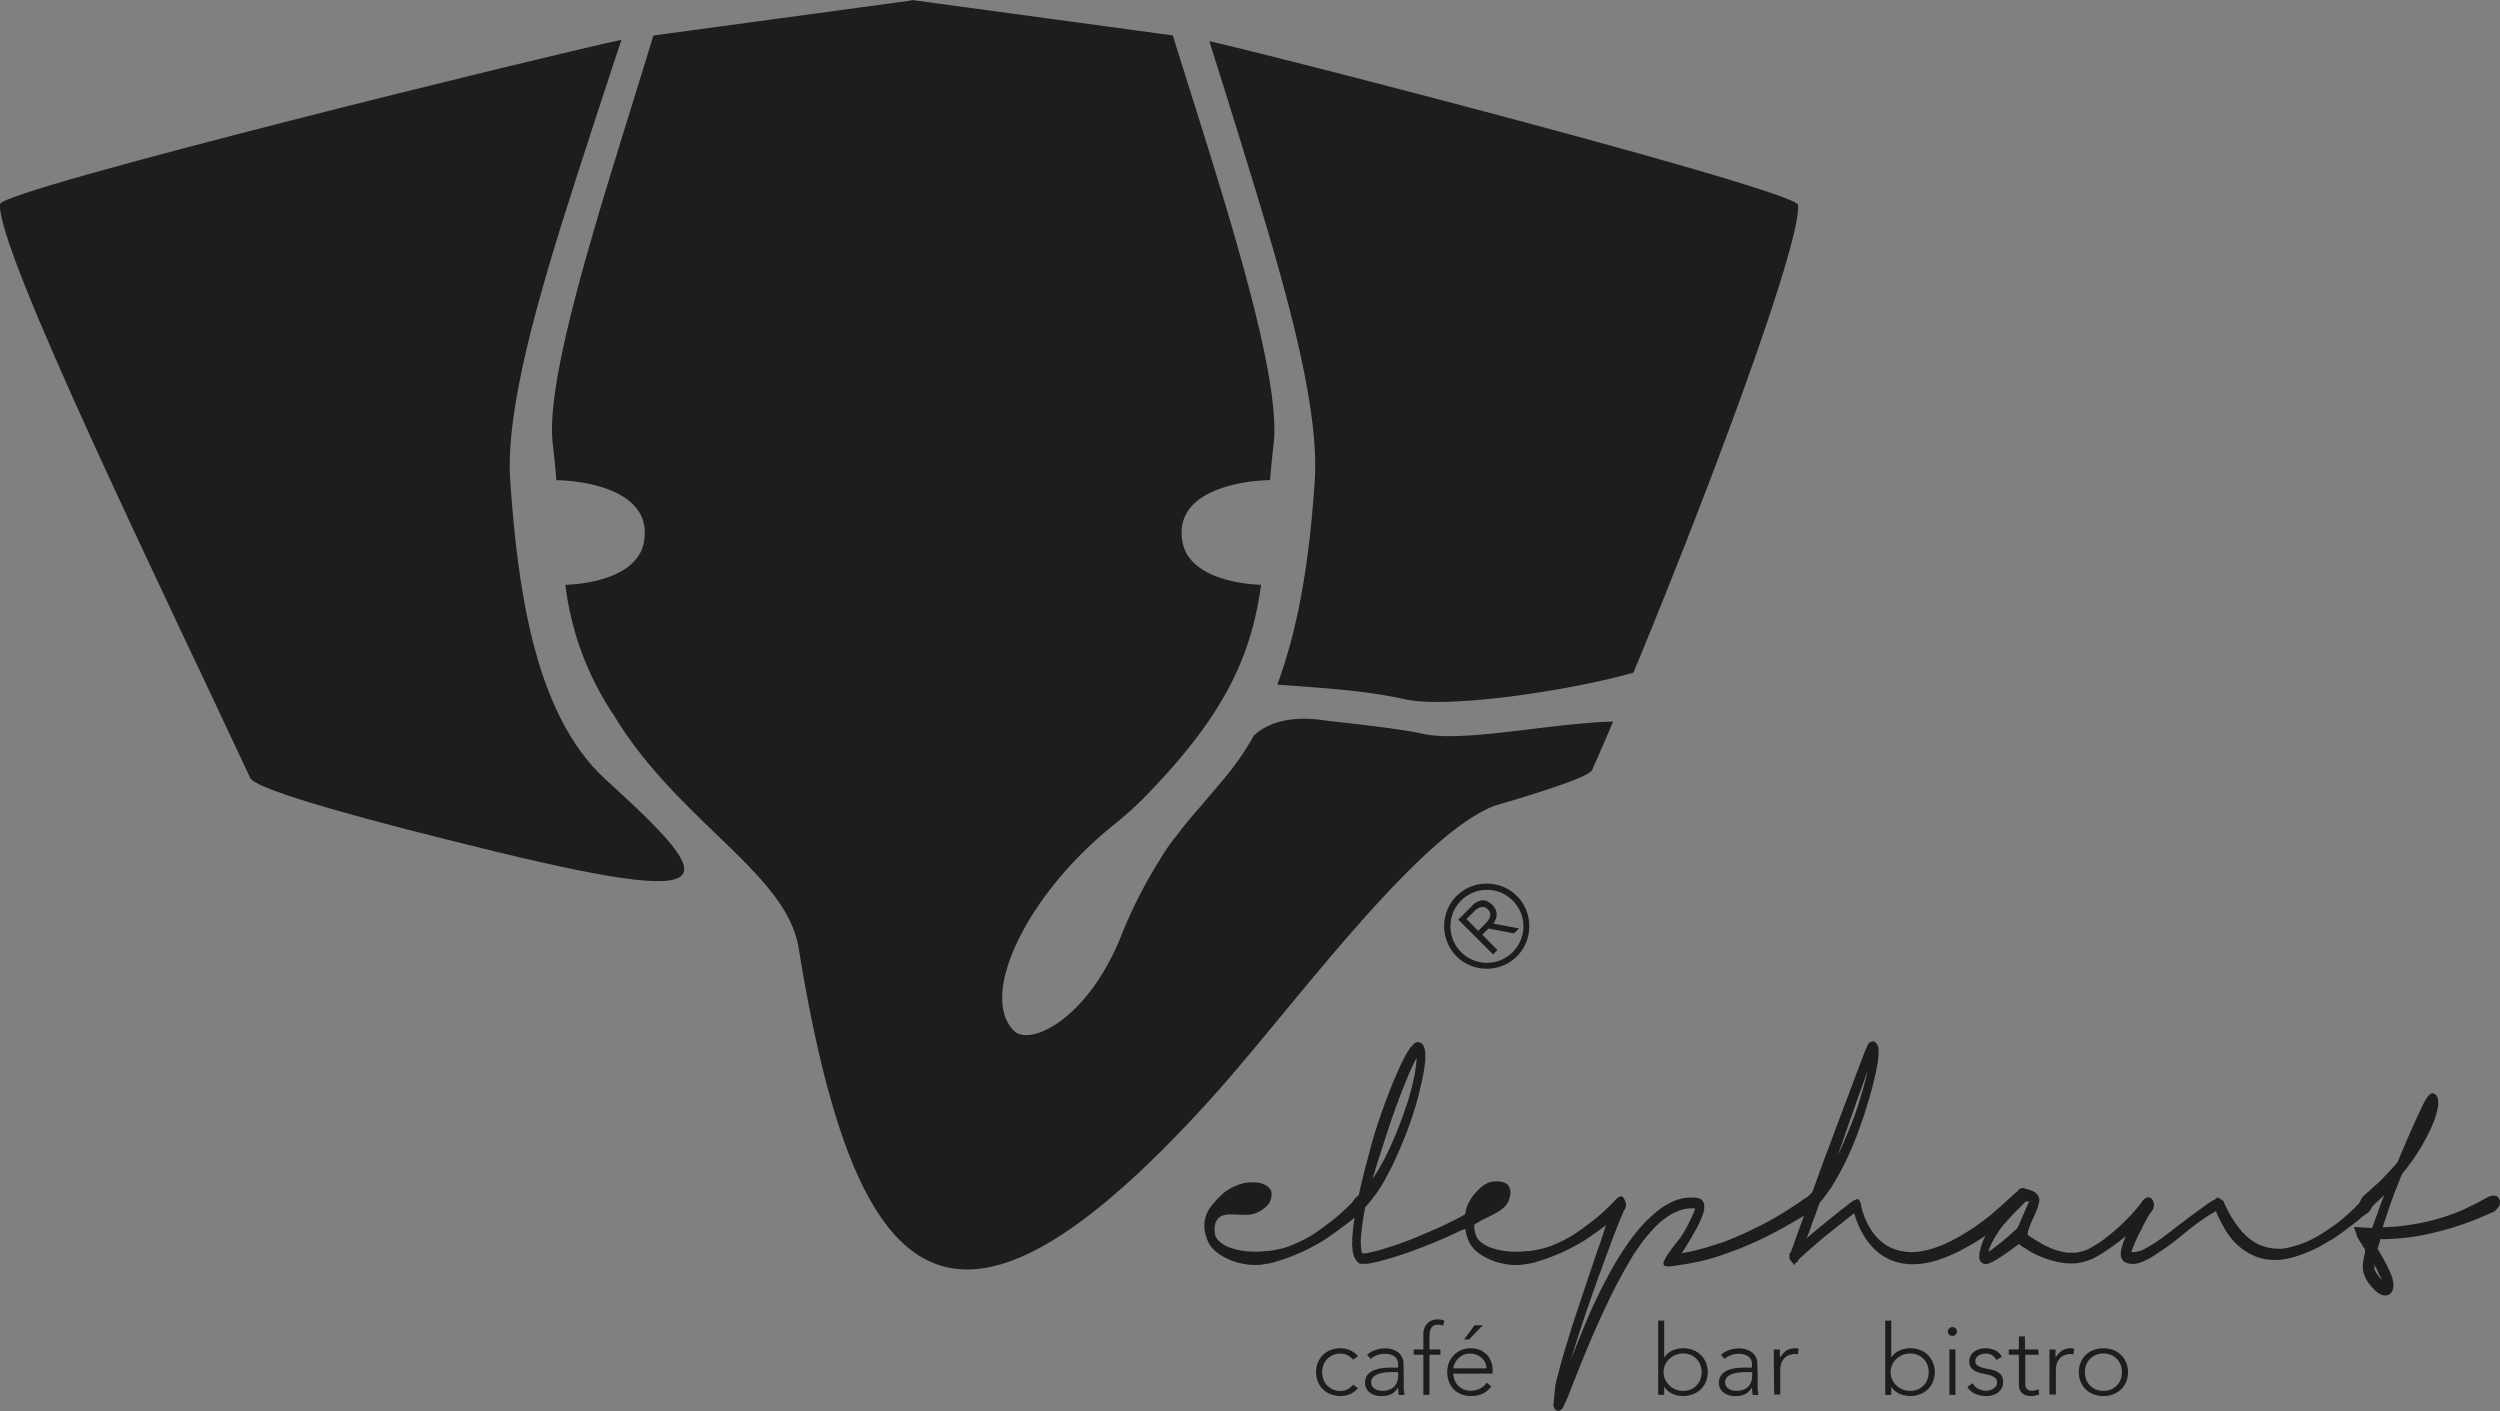 <svg xmlns="http://www.w3.org/2000/svg" viewBox="0 0 610.53 344.59"><rect x="0" y="0" width="610.53" height="344.59" fill="#808080" stroke="none"/><defs><style>.cls-1{fill:#1d1d1b;}.cls-2{fill:#fff;}</style></defs><g id="Ebene_2" data-name="Ebene 2"><g id="Ebene_1-2" data-name="Ebene 1"><path class="cls-1" d="M147.82,190.28c-17.88-16.32-21.47-48.8-23.2-72.53-1.27-17.47,6.52-44.53,16.1-74.26,7.1-22,11.05-33.77,11.05-33.77C136.5,12.87.32,46.26,0,49.85-.92,61,40.73,146.26,61.12,190c1.13,2.44,20.5,8.15,47.87,15C179.57,222.82,177,216.86,147.82,190.28Z"/><path class="cls-1" d="M321.06,117.73c-1.07,15.53-3.19,33.48-9.13,49.46a5.73,5.73,0,0,0,.61.06c15.82,1.09,22.2,1.72,30.76,3.56,10.61,2.27,40.46-2.19,55.6-6.55,18.63-44.87,41-104.9,40.2-114.2-.28-3.57-129.3-36.84-143.77-40,0,0,3.74,11.69,10.47,33.65C314.88,73.36,322.27,100.32,321.06,117.73Z"/><path class="cls-1" d="M303.5,289a11.1,11.1,0,0,1,4-.15c1.07.2,2.8,1,3,2.37a4,4,0,0,1-1.06,3.23,7.64,7.64,0,0,1-3.56,2.05c-1.7.48-5.21-.21-6.94.24a2.9,2.9,0,0,0-2.17,2.16,6.79,6.79,0,0,0,0,2.78,4,4,0,0,0,1.24,1.69,7.92,7.92,0,0,0,1,.69,8,8,0,0,0,1.11.53,17.11,17.11,0,0,0,5.85,1.06,15.49,15.49,0,0,0,1.72,0l1.36-.12h.24c.43,0,.82-.08,1.18-.13s.74-.11,1.17-.2.93-.19,1.41-.31,1-.28,1.56-.48h0c.65-.23,1.39-.54,2.23-.91a31.79,31.79,0,0,0,2.93-1.5h0q1.65-1,3-2t2.4-1.8c.76-.6,1.4-1.13,1.94-1.6s1-.89,1.36-1.25c.67-.64,1.18-1.13,1.55-1.5s.64-.63.8-.81l.11-.11a1.54,1.54,0,0,1,1-.43,1.23,1.23,0,0,1,.63.16,1.38,1.38,0,0,1,.5.46,2,2,0,0,1,.31,1.09,2.29,2.29,0,0,1-.16.85,2,2,0,0,1-.48.72.05.05,0,0,1,0,0s0,0,0,0l-.33.28-.58.48a1,1,0,0,0-.18.13l-.2.19-.33.28c-.12.09-.25.18-.38.29l-.26.21a2.64,2.64,0,0,0-.29.23.7.7,0,0,0-.17.13,1,1,0,0,1-.16.14h0c-.34.25-.73.54-1.15.87l-1.42,1.08c-.8.58-1.73,1.23-2.79,2s-2.33,1.48-3.79,2.28-2.58,1.32-3.58,1.74-1.87.77-2.63,1.06-1.42.49-2,.67l-1.6.49c-.43.11-.88.21-1.36.29s-1,.16-1.56.23a6.62,6.62,0,0,1-.7.07h-.76c-.43,0-.9,0-1.41-.07a13.54,13.54,0,0,1-1.59-.23,15,15,0,0,1-3.12-.93,17.77,17.77,0,0,1-2.3-1.19c-.27-.18-.57-.39-.9-.65a6.5,6.5,0,0,1-.85-.76,6.08,6.08,0,0,1-.82-1,5.85,5.85,0,0,1-.67-1.3v0a11.6,11.6,0,0,1-.54-1.74,7.79,7.79,0,0,1-.19-1.71,5.86,5.86,0,0,1,.07-1,8.23,8.23,0,0,1,.56-2.06,9.5,9.5,0,0,1,1.26-2,23.67,23.67,0,0,1,3.15-3.22A13.25,13.25,0,0,1,303.5,289"/><path class="cls-1" d="M335.51,286.73a3.64,3.64,0,0,1-.14.45s0,0,0,0,0,0,0,.1-.07.25-.16.58c.37-.52.77-1.14,1.2-1.84s.89-1.53,1.4-2.45.87-1.7,1.37-2.75,1-2.23,1.55-3.51,1.07-2.64,1.61-4.1,1.06-3,1.56-4.52c.29-1,.57-2,.83-3s.49-2.06.7-3v0c.09-.47.17-1,.25-1.55s.15-1.17.21-1.82a6.37,6.37,0,0,0,.07-1l-.23.45-.24.45c-.28.56-.56,1.15-.85,1.78s-.56,1.24-.81,1.86c-.54,1.3-1.09,2.66-1.64,4.08s-1.09,2.9-1.64,4.42-1.12,3.2-1.58,4.6-.87,2.64-1.21,3.71c0,.09-.06.19-.11.32s-.08.24-.11.33-.05.17-.07.24a.9.9,0,0,1-.06.22c-.08.23-.15.48-.24.73s-.15.49-.23.71l0,0q-.37,1.14-.72,2.25c-.22.75-.45,1.5-.67,2.28m29.66,5.57a1.11,1.11,0,0,1,1.09.63l0,0a1.35,1.35,0,0,1,.13.73,2,2,0,0,1-.22.83,4,4,0,0,1-.54.84c-.23.28,0,.57-.3.79-.1.08-.37.24-.62.39-.61.36-2,1-2.58,1.29s-1.53.89-2.49,1.43-2,.83-3.45,1.52-3.12,1.45-5.13,2.3c-1,.42-2.06.86-3.25,1.32s-2.46.93-3.77,1.4c-.66.24-1.35.47-2.07.7s-1.46.48-2.23.71-1.63.47-2.51.71-1.72.43-2.52.59a2.67,2.67,0,0,1-.47.07,2.65,2.65,0,0,0-.48.07l-.14,0-.21,0h-.82l-.33,0a1.43,1.43,0,0,1-.38-.12,4,4,0,0,1-.84-.91,5.07,5.07,0,0,1-.43-.83c-.08-.27-.16-.54-.22-.8a7.39,7.39,0,0,1-.13-.75c0-.29,0-.58-.07-.86s0-.61,0-1c0-.65,0-1.25.07-1.8s.09-1.08.15-1.59.11-.94.16-1.26.08-.6.12-.84.08-.5.13-.76.12-.61.19-1a1.08,1.08,0,0,1-.66-.19,1.2,1.2,0,0,1-.38-.52,2.09,2.09,0,0,1,.14-1.55,5.53,5.53,0,0,1,1.1-1.54l0,.05a2.27,2.27,0,0,1,.22-.22l0,0a0,0,0,0,0,0,0,.42.42,0,0,1,.14-.09,1.26,1.26,0,0,0,.21-.18s0,0,0,0c.45-2,.85-3.71,1.22-5.2s.73-2.86,1.07-4.11.68-2.51,1-3.72.74-2.51,1.18-3.88,1-2.92,1.61-4.67,1.42-3.81,2.38-6.17c.67-1.57,1.3-3,1.89-4.27a30.7,30.7,0,0,1,1.9-3.49l.15-.19,0,0a4.59,4.59,0,0,1,.5-.66,7.69,7.69,0,0,1,.61-.64l0,0s0,0,0,0a2.41,2.41,0,0,1,.36-.23,1,1,0,0,1,.35-.13,1.06,1.06,0,0,1,.5,0,1.68,1.68,0,0,1,.48.2,1.79,1.79,0,0,1,.62.68,3.44,3.44,0,0,1,.26.71,5.76,5.76,0,0,1,.17,1,7.39,7.39,0,0,1,0,.94c0,.31,0,.59,0,.83s0,.47-.07.69c-.09.83-.22,1.71-.39,2.62s-.35,1.81-.56,2.68-.4,1.67-.62,2.56-.47,1.81-.75,2.73q-1.33,4.4-2.72,7.79c-.92,2.27-1.77,4.21-2.53,5.84s-1.51,3-2.13,4.15-1.15,2-1.57,2.61-.76,1.11-1.12,1.59-.72.93-1.06,1.34l-.59.72c-.18.21-.37.42-.56.61,0,.11-.05.19-.06.25a.2.2,0,0,0,0,.08.13.13,0,0,1,0,.08v0c-.16.82-.33,1.79-.51,2.92s-.32,2.32-.44,3.57c0,.26-.05.54-.06.86s0,.6,0,.85,0,.76.05,1.14a11.12,11.12,0,0,0,.15,1.14.86.86,0,0,0,.16.38,3.06,3.06,0,0,0,.79,0c.29,0,.57-.1.87-.17h0c1.41-.31,2.78-.67,4.11-1.09s2.5-.8,3.53-1.17,2.24-.83,3.28-1.25,2-.83,3-1.25c1.92-.81,3.58-1.56,5-2.25s2.66-1.32,3.72-1.9c1.78-.94,3.14-1.73,4.1-2.36l2-1.33a.05.05,0,0,0,0,0l.07-.05a.15.15,0,0,0,.06-.09s0,0,0,.06a5.34,5.34,0,0,1,1.07-.57,2.51,2.51,0,0,1,.9-.19"/><path class="cls-1" d="M363.74,288.75c1.92-.57,3.84-.1,4.48.58a3.17,3.17,0,0,1,.5,2.9,4.76,4.76,0,0,1-1.26,2.47,8.27,8.27,0,0,1-2.62,1.73c-.8.39-3.4,1.34-3.91,1.61a1.48,1.48,0,0,0-.81.75c0,.14-.05.28-.08.41a2.5,2.5,0,0,0,0,.4,5.27,5.27,0,0,0,.12,1.09,6.11,6.11,0,0,0,.39,1.19,3.27,3.27,0,0,0,1.18,1.5,7.92,7.92,0,0,0,1,.69,8,8,0,0,0,1.11.53,17.11,17.11,0,0,0,5.85,1.06,15.24,15.24,0,0,0,1.71,0l1.37-.12H373c.43,0,.82-.08,1.18-.13s.74-.11,1.17-.2.93-.19,1.41-.31,1-.28,1.56-.48h0c.65-.23,1.39-.54,2.23-.91a31.79,31.79,0,0,0,2.93-1.5h0q1.65-1,3-2t2.4-1.8c.76-.6,1.4-1.13,1.94-1.6s1-.89,1.36-1.25c.67-.64,1.18-1.13,1.55-1.5s.64-.63.8-.81a.57.57,0,0,0,.11-.11,1.54,1.54,0,0,1,1-.43,1.26,1.26,0,0,1,.63.16,1.38,1.38,0,0,1,.5.46,2,2,0,0,1,.31,1.09,2.29,2.29,0,0,1-.16.85,2,2,0,0,1-.48.72.05.05,0,0,1,0,0s0,0,0,0l-.33.28-.58.48a1,1,0,0,0-.18.13l-.2.19-.33.27-.38.3-.27.21-.28.23a.7.7,0,0,0-.17.13,1,1,0,0,1-.16.14h0c-.34.25-.73.54-1.15.87l-1.42,1.08c-.8.58-1.73,1.23-2.79,2s-2.33,1.48-3.79,2.28-2.58,1.32-3.58,1.74-1.87.77-2.63,1.06-1.42.49-2,.67l-1.6.49c-.43.11-.88.21-1.36.29l-1.56.23a6.62,6.62,0,0,1-.7.07h-.76c-.43,0-.9,0-1.41-.07a13.54,13.54,0,0,1-1.59-.23,15,15,0,0,1-3.12-.93,17.77,17.77,0,0,1-2.3-1.19c-.27-.18-.57-.39-.9-.65a6.5,6.5,0,0,1-.85-.76,6.08,6.08,0,0,1-.82-1,5.85,5.85,0,0,1-.67-1.3v0a11.6,11.6,0,0,1-.54-1.74c-.13-.58-.24-1.24-.37-1.79a4.27,4.27,0,0,1-.07-1.47,17.83,17.83,0,0,1,.35-1.84,7.26,7.26,0,0,1,.89-2.51,10.38,10.38,0,0,1,1.95-2.6,8.28,8.28,0,0,1,3.05-2.19"/><path class="cls-1" d="M393.64,294.8a7.26,7.26,0,0,1,.57-1.22,4.13,4.13,0,0,1,.67-.89,2.11,2.11,0,0,1,.7-.46.75.75,0,0,1,.61,0,1.69,1.69,0,0,1,.6,1.54,7.42,7.42,0,0,1-.47,2.42v.05a6.89,6.89,0,0,1-.37.9c-.12.25-.29.66-.51,1.21s-.56,1.41-1,2.56l-.21.49c-.07.17-.14.35-.21.55l-.3.82-.34.91v0l-1.14,3.09c-.43,1.14-.89,2.42-1.39,3.83l0-.06c0,.06,0,.12-.05.2a1.8,1.8,0,0,1-.08.21l0-.05a1.33,1.33,0,0,1-.1.24c0,.08-.07.16-.1.25q-1.23,3.47-2.84,8.13t-3.56,10.93c-.07.29-.16.58-.25.87s-.19.58-.28.89q1.2-3.15,2.59-6.58t2.86-6.69c.49-1,1-2.06,1.48-3.09s1-2,1.48-2.91.93-1.78,1.37-2.57.83-1.48,1.19-2.08c.72-1.19,1.48-2.39,2.28-3.58s1.58-2.29,2.37-3.29c.46-.58.94-1.16,1.45-1.74s1.06-1.15,1.65-1.73l0,0c.62-.61,1.31-1.24,2.08-1.9a18.18,18.18,0,0,1,2.53-1.79,16.31,16.31,0,0,1,1.61-.84,11.72,11.72,0,0,1,1.75-.62,10.42,10.42,0,0,1,2.75-.33h.78a6.36,6.36,0,0,1,.7.07l.09.06a1.29,1.29,0,0,1,.39.09,2.82,2.82,0,0,1,.46.23l0,0a1.12,1.12,0,0,1,.4.41,2.34,2.34,0,0,1,.25.56v0a3.63,3.63,0,0,1,.11.45c0,.14,0,.28,0,.42a4.23,4.23,0,0,1-.11,1,8.94,8.94,0,0,1-.27.88s0,0,0,0,0,0,0,0c-.21.54-.4,1-.58,1.45s-.38.83-.57,1.21q-.65,1.24-1.41,2.55c-.51.87-1,1.75-1.58,2.66l-.66,1.06a2,2,0,0,0-.18.27l-.16.24c.43-.09.85-.18,1.27-.25l1.21-.26c1.49-.35,2.93-.73,4.31-1.16s2.62-.83,3.71-1.2c2.28-.89,4.36-1.79,6.26-2.71s3.5-1.72,4.8-2.43,2.56-1.47,3.51-2.07l2.4-1.54,0,0c.24-.16.45-.31.65-.43l.53-.36.69-.47.39-.29a5.53,5.53,0,0,1,1.21-.65,3.19,3.19,0,0,1,1.05-.22,1.08,1.08,0,0,1,1,.55,1.19,1.19,0,0,1,.08.76,3.06,3.06,0,0,1-.33.91,5.36,5.36,0,0,1-.67.95,4.78,4.78,0,0,1-.92.82,6.61,6.61,0,0,1-.64.45c-.26.17-.61.39-1,.64l-.31.19-.1,0-.1.06.07,0-1.69,1-2.52,1.43c-1.23.69-2.73,1.48-4.52,2.37s-3.95,1.85-6.47,2.87c-1.35.52-2.77,1-4.28,1.53s-3.1,1-4.78,1.37c-.8.2-1.7.39-2.72.57s-2,.35-3,.49l-1.7.23a3.52,3.52,0,0,1-1.22,0,.7.7,0,0,1-.59-.43,1.59,1.59,0,0,1,.21-1.07,12.32,12.32,0,0,1,1.17-1.92c.55-.79,1.31-1.78,2.27-3a14.57,14.57,0,0,0,1-1.4c.31-.5.61-1,.88-1.51s.53-1,.76-1.49l.67-1.36,0,0,.06-.16.16-.37c.06-.14.11-.27.17-.39s.13-.29.2-.44l.09-.28.09-.31,0,0h0l-.08,0h-.06l-.38,0a2.26,2.26,0,0,0-.37,0,8.25,8.25,0,0,0-2.09.26,11.19,11.19,0,0,0-1.87.67,10.34,10.34,0,0,0-1.64.89c-.52.35-1,.7-1.47,1.06a25,25,0,0,0-2.44,2.32c-.71.77-1.34,1.5-1.9,2.19h0q-.93,1.22-1.65,2.25c-.48.69-.9,1.32-1.27,1.9s-.73,1.23-1.12,1.9-.79,1.36-1.19,2.08-.79,1.44-1.18,2.17-.76,1.45-1.12,2.16q-1.17,2.34-2.67,5.53t-3.25,7.34c-.7,1.65-1.35,3.19-1.92,4.62s-1.11,2.77-1.6,4l-.26.65a2.52,2.52,0,0,0-.14.32l-.11.33c-.07.2-.16.43-.27.7s-.21.51-.28.71c-.18.43-.35.87-.52,1.32s-.34.84-.5,1.2a.31.31,0,0,0-.06.13.21.21,0,0,1-.05.12,1.72,1.72,0,0,0-.09.19l-.3.65c-.11.24-.22.46-.34.68l0,0,0,.07,0,.07a1.46,1.46,0,0,1-.15.2,2.39,2.39,0,0,1-.21.26,1.52,1.52,0,0,1-.22.22.47.47,0,0,1-.15.13.92.92,0,0,1-.29.11l0,0a.89.89,0,0,1-.48,0,1.5,1.5,0,0,1-.49-.22.42.42,0,0,1-.11-.18c-.05-.09-.09-.2-.14-.31a2.88,2.88,0,0,0-.13-.31,1.44,1.44,0,0,0-.09-.2l.44-4.56a10.66,10.66,0,0,1,.32-1.61c.14-.54.28-1.06.42-1.57.25-1,.53-2.07.85-3.21s.65-2.27,1-3.39q1.61-5.33,3-9.45c.92-2.75,1.73-5.16,2.42-7.25l0,0c0-.15.09-.29.14-.43a3.81,3.81,0,0,0,.15-.44c.16-.47.32-.92.46-1.36s.29-.86.43-1.27.31-.92.46-1.35.29-.83.42-1.23l0,0q.19-.62.42-1.23c.15-.41.29-.8.42-1.18s.22-.6.31-.88.17-.55.24-.8q.26-.74.45-1.35l.38-1.15q.06-.2.15-.42a3.81,3.81,0,0,0,.13-.42l.62-1.76c.18-.48.36-1,.56-1.5.07-.26.15-.5.24-.74Z"/><path class="cls-1" d="M456.38,255l-.17.21c.06-.12.09-.19.11-.19l.06,0m-2.1,11.56c-.1.29-.21.58-.31.86s-.21.57-.31.88-.32.84-.46,1.28-.29.87-.45,1.3c-.21.6-.42,1.2-.64,1.8s-.45,1.23-.67,1.87l-.54,1.56-.37,1.07-.29.88-.33.94c-.11.34-.26.76-.44,1.25s-.4,1.09-.66,1.82l.41-.84c.11-.24.25-.54.43-.9.49-1.09,1-2.3,1.57-3.64s1.13-2.78,1.71-4.32,1.05-3.2,1.61-5,1.08-3.8,1.56-5.88c-.26.69-.51,1.38-.76,2.09s-.5,1.43-.75,2.17l0,0c0,.07-.05.14-.08.2s0,.13-.07.2l-.16.49Zm41.06,24.28a1.15,1.15,0,0,1,.14.73,3,3,0,0,1-.23.92,5,5,0,0,1-.66,1c-.25.34-.5.44-.83.83,0,0-.11.13-.17.17a6.54,6.54,0,0,1-.57.62c-.18.15-1.73,1.7-2,1.93l-1.8,1.36c-.76.58-2.29,1.9-3.28,2.6-.56.4-1.2.84-1.92,1.31s-1.51,1-2.38,1.49-1.79,1-2.9,1.6a35.19,35.19,0,0,1-3.55,1.6c-.68.26-1.37.5-2.08.74a21.19,21.19,0,0,1-2.22.59c-.56.11-1.15.2-1.78.28a17.68,17.68,0,0,1-2,.11h-.7a3.73,3.73,0,0,1-.7-.06,13.1,13.1,0,0,1-2.89-.58,13.5,13.5,0,0,1-2.87-1.32,14.67,14.67,0,0,1-2.75-2.32,16.24,16.24,0,0,1-2.34-3.22,25.38,25.38,0,0,1-1.55-3.39c-.09-.26-.18-.52-.26-.79s-.16-.53-.23-.79l-1.71,1.35-1.59,1.26c-1.3,1-2.49,2-3.57,2.86s-2.08,1.73-3,2.54l-1.32,1.14c-.41.36-.8.72-1.19,1.09a1,1,0,0,0-.23.17l-.25.26-.26.22-.43.41,0,0a3,3,0,0,1-.27.49.82.82,0,0,1-.58.41,2.73,2.73,0,0,0-.14.31.83.83,0,0,1-.08.18l-1.19-1.5,0-.51,0-.93a.11.11,0,0,0,.07,0,.28.28,0,0,0,.13-.06l.16-.22a6.37,6.37,0,0,1,.24-.7c.09-.22.17-.44.24-.65v0c.21-.59.41-1.14.6-1.69s.38-1.07.58-1.6l0,0c.09-.28.19-.55.29-.82s.2-.53.29-.78h0c.1-.31.21-.61.32-.89s.22-.56.32-.85.21-.56.27-.75.12-.38.2-.58l.05-.15a.31.31,0,0,0,0-.08l.05-.14c0-.06.05-.17.1-.31l-.34-.23a.61.61,0,0,1-.26-.29,1.36,1.36,0,0,1-.07-.73,3.23,3.23,0,0,1,.29-.86,6.15,6.15,0,0,1,.57-.91,10,10,0,0,1,.74-.87l.2-.2.17-.17.16-.15.22-.21c.59-1.63,1.26-3.47,2-5.54s1.65-4.47,2.7-7.22c0-.13.1-.27.17-.45l.16-.44c.31-.87.63-1.73.95-2.57s.61-1.63.89-2.38c.21-.52.41-1,.59-1.53s.37-1,.56-1.51c.61-1.61,1.18-3.12,1.71-4.55s1-2.68,1.44-3.78a.68.68,0,0,1,.09-.22s0,0,0,0a.15.15,0,0,1,0-.07c.07-.2.14-.38.21-.55s.14-.34.21-.54.23-.6.34-.89.21-.57.33-.85v0c.08-.25.18-.51.27-.76s.2-.5.3-.73l.14-.33c0-.05.07-.13.12-.24l.12-.27,0-.11,0,0a.84.84,0,0,1,.09-.19,1.06,1.06,0,0,0,.11-.19v.06l0,0a1.87,1.87,0,0,1,.17-.37,1.08,1.08,0,0,1,.16-.2,2,2,0,0,1,.43-.27,1.09,1.09,0,0,1,.59-.11,1.12,1.12,0,0,1,.74.42,2.23,2.23,0,0,1,.39.64,3.46,3.46,0,0,1,.17.69c0,.21,0,.38,0,.53a5.34,5.34,0,0,1,0,.8c0,.28,0,.52-.07.72a.2.2,0,0,1,0,.07.2.2,0,0,0,0,.07v.27a16.24,16.24,0,0,1-.24,1.61c-.12.63-.25,1.29-.4,2q-.65,3-1.39,5.53t-1.45,4.73c-.48,1.43-1,2.76-1.41,4s-.91,2.35-1.33,3.38c-.88,2.06-1.68,3.8-2.41,5.2s-1.38,2.58-1.94,3.52-1,1.65-1.43,2.25-.8,1.12-1.14,1.57l0,0c-.21.27-.4.52-.59.73l-.58.68-1,2.81-.77,2L442,300.4c-.23.57-.49,1.25-.8,2l1.16-1,1.27-1.06c.83-.69,1.72-1.41,2.68-2.19l3.15-2.53.67-.51c.22-.17.45-.35.68-.55l.2-.17.11-.08a.18.18,0,0,0,.11-.08c.17-.12.33-.25.48-.37l.48-.36-.07.08a.05.05,0,0,1,0,0s0,0,.05,0a.62.62,0,0,0,.08-.12.12.12,0,0,1,.12-.06,1,1,0,0,1,.2-.14,1.33,1.33,0,0,0,.2-.14l0,.3v-.3a1,1,0,0,0,.22-.05.48.48,0,0,0,.16-.08,2.45,2.45,0,0,1,.38-.15.34.34,0,0,1,.29.05,1,1,0,0,1,.3.38c.11.19.24.47.4.83l0,.11,0,.14,0,.19a19.39,19.39,0,0,0,.8,2.58,17.53,17.53,0,0,0,1.22,2.55,14.47,14.47,0,0,0,1.57,2.22,11.65,11.65,0,0,0,1.86,1.74,9.06,9.06,0,0,0,2,1.15,12.83,12.83,0,0,0,2.09.7h0c.48.09.93.16,1.38.21a9.51,9.51,0,0,0,1.28.09,15,15,0,0,0,2.65-.23,21.58,21.58,0,0,0,2.4-.59,24.87,24.87,0,0,0,3.25-1.21c1-.46,2-.93,2.85-1.42.36-.2.75-.42,1.16-.67l1.21-.73c.4-.24.78-.49,1.15-.73l1-.67c1.19-.85,2.24-1.62,3.13-2.3s2.27-2,2.83-2.42a1.14,1.14,0,0,1,.11-.11l.12-.11c.57-.47,1.68-1.53,2-1.82l.71-.62a17,17,0,0,1,1.65-1.36,4.11,4.11,0,0,1,.94-.38,1.6,1.6,0,0,1,.78,0,1,1,0,0,1,.54.43"/><path class="cls-1" d="M485.41,306.36s0,0,0-.05,0,.05,0,.05m-.45-.43h0l0,0s0,0,0,0m7.87-15.26a1.69,1.69,0,0,1,1.18-.54,1.24,1.24,0,0,1,.61.16,4.63,4.63,0,0,0,.87.25c2.51.68,2.61,2.29,2.53,2.8s-2.85,0-3.43.08c0,0-.07.05-.1.08a3,3,0,0,1-.28.24c-.07.05-.53.61-.82.9l0,0c-.28.29-1.93,2-2.33,2.48s-1.54,1.72-2.11,2.41l-.08.1h0c-.27.36-.55.77-.85,1.21s-.6.9-.88,1.37v0c-.25.46-.52,1-.8,1.54a13.1,13.1,0,0,0-.75,1.94,12.19,12.19,0,0,0,1.09-.73l1.17-.9c.92-.7,1.87-1.48,2.86-2.33a.22.22,0,0,1,.07-.07.17.17,0,0,0,.08-.07,7.76,7.76,0,0,1,.64-.57l1.06-1s.07-.07.11-.12.21-.44.24-.48l2.54-5.87,2.53-.12c-.19,1.78-1.76,4.53-2.12,5.6a12,12,0,0,0-.71,2.34c0,.28.36.47.67.68s0,0,.7.43L499.1,304c.38.2.79.39,1.22.58s.87.38,1.33.56.9.29,1.46.43a14.58,14.58,0,0,0,1.91.35,3,3,0,0,0,.46,0H506l.73,0a6.48,6.48,0,0,0,.86-.1,10.4,10.4,0,0,0,1.56-.44,9.53,9.53,0,0,0,1.72-.81,27.11,27.11,0,0,0,3.49-2.34c1-.79,1.89-1.54,2.67-2.22s1.5-1.37,2.12-2,1.13-1.16,1.56-1.62c.57-.64,1.07-1.22,1.49-1.74l1-1.17.17-.19a1.92,1.92,0,0,1,.61-.5,1.47,1.47,0,0,1,.68-.18,1.1,1.1,0,0,1,.47.1,1.27,1.27,0,0,1,.44.31,1.71,1.71,0,0,1,.44,1.22,2.35,2.35,0,0,1-.16.84,2.68,2.68,0,0,1-.46.82,1.88,1.88,0,0,0-.2.2l-.34.37-.61.62-1,1c-.4.41-.92.92-1.57,1.53s-1.4,1.28-2.24,2c-.42.36-.9.76-1.45,1.2s-1.16.89-1.81,1.35-1.34.95-2.07,1.43-1.48.94-2.25,1.37a12.35,12.35,0,0,1-2.35,1,10.41,10.41,0,0,1-2.12.49,4.73,4.73,0,0,1-.7.07h-.7c-.34,0-.69,0-1,0l-.95-.09a20,20,0,0,1-2.35-.45c-.74-.19-1.39-.38-1.95-.58s-1.1-.41-1.62-.63-1.08-.48-1.68-.79c-.3-.16-.61-.34-.94-.54a11.4,11.4,0,0,1-1-.68l0,0-.06,0-.05,0-.53-.35c-.2-.13-.38-.27-.56-.41l-.12-.1-.14-.12c-1,.8-2,1.5-2.86,2.11s-1.66,1.12-2.35,1.56c-.31.2-.66.39-1,.59a11.14,11.14,0,0,1-1.18.52,2.21,2.21,0,0,1-.46.11,4.12,4.12,0,0,1-.51,0,1.76,1.76,0,0,1-.62-.28,1.41,1.41,0,0,1-.47-.5,2,2,0,0,1-.22-.69l0,.05a3.27,3.27,0,0,1,0-.62c0-.2,0-.41.07-.63l0,0c0-.09,0-.22.07-.39s.08-.34.13-.51v0a14.32,14.32,0,0,1,.78-2.37c.31-.68.6-1.29.88-1.84s.57-1,.84-1.48,1.18-1.52,1.43-1.88c.42-.65.82-1.23,1.17-1.74s1.31-1.6,1.56-1.93l.18-.19a3.78,3.78,0,0,0,.24-.32l.2-.28.8-1c.19-.23,1.06-1.17,1.31-1.44"/><path class="cls-1" d="M576.75,293.06a2.32,2.32,0,0,1,.71-.49,1.77,1.77,0,0,1,.71-.16,1.21,1.21,0,0,1,1.06.62,1.62,1.62,0,0,1,.18.67,2.24,2.24,0,0,1-.08.76,2.93,2.93,0,0,1-.3.77,2.78,2.78,0,0,1-.48.68l-.11.11-.18.13-.13.11-.14.09h0l-.68.48c-.25.19-.55.42-.89.71.06,0,0,0-.05.08l-.32.27q-.6.5-1.5,1.17l-2.05,1.55c-.49.36-1,.75-1.63,1.17s-1.25.84-2,1.27-1.48.87-2.35,1.35a27.6,27.6,0,0,1-2.83,1.34c-.53.22-1.11.44-1.72.67s-1.26.43-1.93.62a19.31,19.31,0,0,1-2.09.46,14.92,14.92,0,0,1-2.24.2,13.5,13.5,0,0,1-2.47-.18,11.85,11.85,0,0,1-2.58-.74,14.46,14.46,0,0,1-2.64-1.45,14.92,14.92,0,0,1-2.45-2.13,18.73,18.73,0,0,1-2.22-3c-.56-1-1-1.85-1.42-2.65-.16-.31-.3-.61-.42-.89l-.36-.87c-.53.3-1.14.66-1.82,1.08s-1.44.93-2.25,1.52-1.45,1.08-2.35,1.78L532,302.37a2.09,2.09,0,0,1-.28.22,1.6,1.6,0,0,0-.27.22q-.42.35-.9.69c-.31.23-.63.47-.94.72L527,306a24.64,24.64,0,0,1-2.42,1.5l-1.3.61a7.8,7.8,0,0,1-1.23.42,4.61,4.61,0,0,1-1.19.13,6.73,6.73,0,0,1-.8-.05,2.78,2.78,0,0,1-.73-.22l-.1,0-.1-.06a.05.05,0,0,0,0,0,.11.11,0,0,1-.07,0h0l-.38-.25a2.17,2.17,0,0,1-.49-.65l0,0-.06-.16-.05-.06h0a2.35,2.35,0,0,1-.15-.6c0-.14,0-.29,0-.43v-.35a7.46,7.46,0,0,1,.13-.82c.06-.23.13-.46.2-.68l0,0a20.08,20.08,0,0,1,.73-2.12c.25-.6.5-1.16.73-1.7s.46-1,.67-1.45c.78-1.68,1.38-2.95,1.8-3.8s.69-1.37.79-1.57a2.92,2.92,0,0,1,.53-.71,2.46,2.46,0,0,1,.63-.45,1.22,1.22,0,0,1,.63-.12,1,1,0,0,1,.56.22v0a1.29,1.29,0,0,1,.42.61,2.53,2.53,0,0,1,.13.83,3.17,3.17,0,0,1-.1.79,2.8,2.8,0,0,1-.34.81l0-.05-.17.35a1.77,1.77,0,0,1-.23.35l-.62,1.06c-.26.47-.63,1.16-1.1,2.07a.35.35,0,0,0-.08.15.37.37,0,0,1-.08.14.67.67,0,0,1,0,.07l0,.07a.76.76,0,0,1-.09.18l-.11.2,0,0c-.15.27-.3.56-.47.86s-.32.63-.49,1c-.26.54-.52,1.12-.77,1.74l-.39.94c-.12.31-.24.63-.34,1h.18a6.63,6.63,0,0,0,1.07-.1,6.26,6.26,0,0,0,1.12-.3,12.47,12.47,0,0,0,1.25-.6c.47-.25.94-.53,1.44-.83s1-.61,1.5-1,1-.66,1.41-1,1-.74,1.49-1.13l1.37-1.07.5-.38c.17-.12.33-.25.48-.38l.2-.13.2-.17.36-.27.37-.27h0c.71-.54,1.38-1.05,2-1.51l1.74-1.26,1.47-1.07c.5-.36.94-.66,1.34-.91l.64-.38.62-.3h0l-.2.05.14-.08a1.06,1.06,0,0,0,.13-.09,1.63,1.63,0,0,0,.24-.26l1.44.95s0,.11.08.22.06.18.08.21v0l.06.19.05.11c.34.74.69,1.44,1.06,2.11s.82,1.42,1.36,2.23h0c.24.34.5.71.79,1.09s.62.79,1,1.25h0c.37.41.78.83,1.23,1.24a10.32,10.32,0,0,0,1.59,1.2,10.2,10.2,0,0,0,2.26,1.14,12.23,12.23,0,0,0,2,.49,11,11,0,0,0,1.77.16l.76,0c.28,0,.54,0,.8-.08a20.48,20.48,0,0,0,2.72-.65c1-.29,1.88-.62,2.79-1a31.2,31.2,0,0,0,4.22-2.34c1.19-.79,2.19-1.48,3-2.06h0c.86-.67,1.56-1.25,2.13-1.74s1-.91,1.44-1.28l1-1,.72-.71.06-.08.07-.08a5,5,0,0,1,.4-.4l.44-.39"/><path class="cls-1" d="M594.08,271a.56.56,0,0,1-.05.08.29.29,0,0,0,0,.08.33.33,0,0,0,.09-.16m-12.85,40.83c-.17-.36-.31-.69-.45-1l-.37-.86,0,0-.17-.31a2.75,2.75,0,0,0-.17-.29,1,1,0,0,1-.13-.29,1.67,1.67,0,0,1-.13-.25,1.37,1.37,0,0,0,0,.29v.28a1.73,1.73,0,0,0,0,.36.9.9,0,0,1,0,.18c0,.11.11.25.19.4s.18.33.3.53a9.24,9.24,0,0,0,1.28,1.6s0-.07,0-.11a1.17,1.17,0,0,1-.05-.11.71.71,0,0,1-.08-.21,1.23,1.23,0,0,0-.09-.22Zm29.24-18.65a1.28,1.28,0,0,1,0,.73,2.44,2.44,0,0,1-.32.79,4,4,0,0,1-1.4,1.36l-.09,0-.09,0-.39.19-.59.27-.49.2-.7.32-.41.17-.48.21-.2.08h0c-.6.25-1.45.59-2.56,1s-2.41.87-3.93,1.34-3.65,1-6,1.55a55.71,55.71,0,0,1-7.93,1.11l-.93.06-.83.05-.87,0h-1a.27.27,0,0,0,0,.08.18.18,0,0,1,0,.09c-.12.39-.23.75-.33,1.05s-.22.7-.33,1.17c.43.69.86,1.43,1.3,2.21s.9,1.68,1.38,2.65a1.23,1.23,0,0,0,.12.26,1.23,1.23,0,0,1,.12.26l.37.88c.12.3.24.6.34.91a.37.37,0,0,0,0,.14c.06.25.12.5.17.74a4.34,4.34,0,0,1,.08.86,4.26,4.26,0,0,1-.1.78,2.69,2.69,0,0,1-.48,1,1.57,1.57,0,0,1-.85.61,2.3,2.3,0,0,1-.75.07,2.71,2.71,0,0,1-.84-.22,5.71,5.71,0,0,1-.64-.35,4.5,4.5,0,0,1-.48-.35c-.19-.17-.38-.33-.54-.49-.31-.31-.61-.64-.91-1a10.15,10.15,0,0,1-.8-1.06c-.13-.21-.26-.47-.4-.76a10.13,10.13,0,0,1-.41-1,4.1,4.1,0,0,1-.27-1.24,7,7,0,0,1,0-.94.56.56,0,0,0,0-.07.15.15,0,0,0,0-.06c0-.53.11-1,.2-1.51s.2-.94.31-1.4v0a.54.54,0,0,1,0-.19l0-.11a1.77,1.77,0,0,0,0-.2,1.45,1.45,0,0,1,0-.29.87.87,0,0,0-.12-.2,1.45,1.45,0,0,1-.15-.2l0,0a2.45,2.45,0,0,1-.33-.49.19.19,0,0,1,0-.1l-.06-.09a.3.3,0,0,1-.06-.11.18.18,0,0,0-.05-.11l0,.06-.33-.49a2.37,2.37,0,0,0-.21-.33,1,1,0,0,1-.14-.24l-.09-.17a.73.73,0,0,1-.1-.13l-.1-.14-1-2.77,4.47.28c.16-.46.34-.92.51-1.39s.35-.93.51-1.38l.25-.65q.12-.36.24-.66a.37.37,0,0,0,0-.09.44.44,0,0,1,0-.1l.09-.19.33-.92.24-.61c.08-.21.17-.46.29-.76s.29-.76.54-1.37c-.28.29-.53.53-.73.73l-.62.6c-.17.16-.31.3-.45.42l-.37.34a2.72,2.72,0,0,1-.24.24l-.21.19a1.29,1.29,0,0,1-.16.18c-.07.06-.1.08-.1.07l-.08.09a.27.27,0,0,1-.08.07,3.55,3.55,0,0,1-1,.65,2.27,2.27,0,0,1-.92.22,1,1,0,0,1-1-.63v0a1.25,1.25,0,0,1-.16-.71,2.7,2.7,0,0,1,.2-.84,5.05,5.05,0,0,1,.48-.87,4.65,4.65,0,0,1,.69-.78l.28-.25.23-.21a3.15,3.15,0,0,1,.29-.22,4.78,4.78,0,0,0,.38-.3l.11-.14a.47.47,0,0,0,.15-.13l.07-.08a.22.22,0,0,1,.09-.08l1.12-1c.43-.38,1-.89,1.58-1.52s1.06-1.09,1.67-1.74,1.28-1.41,2-2.28c.62-1.47,1.3-3.09,2.06-4.86s1.63-3.75,2.64-5.92l.07-.16c0-.09.07-.18.1-.25.34-.7.69-1.41,1-2.13s.7-1.37,1.05-2l.16-.24.22-.33.09-.1a1.32,1.32,0,0,1,.13-.2.74.74,0,0,1,.2-.16l.05,0s0,0-.05,0l.2-.24s0,0,0,0a.18.18,0,0,1,.08-.06l.32-.14h.26l.16,0,.19.08,0,0a1.48,1.48,0,0,1,.68.65c.11.23.21.49.31.76l0,.16a1.64,1.64,0,0,1,0,.23v.18c0,.16,0,.32,0,.46a2.62,2.62,0,0,1,0,.35,7.6,7.6,0,0,1-.21,1.14l-.27,1.11-.07.28a27.92,27.92,0,0,1-1.62,4c-.6,1.22-1.21,2.35-1.81,3.4q-1.28,2.14-2.5,3.84c-.82,1.13-1.6,2.16-2.36,3.08-.28.69-.54,1.33-.77,1.93l-.69,1.74v0q-1.15,3-1.89,5.2c-.5,1.48-.94,2.84-1.34,4.09l0,0s0,0,0,0a.43.43,0,0,0,0,.05c.5,0,1-.05,1.48-.09l1.6-.1a58,58,0,0,0,6.74-1,47.67,47.67,0,0,0,5-1.33c1.35-.42,2.51-.83,3.49-1.23s1.84-.8,2.56-1.16,1.43-.67,1.9-.91.87-.46,1.22-.66l.19-.11.19-.11.27-.12.28-.15h0c.11-.07.21-.14.31-.19l.29-.14,0,0a3.34,3.34,0,0,1,1.57-.46,1.62,1.62,0,0,1,.81.2,1.17,1.17,0,0,1,.5.61Z"/><path class="cls-1" d="M355.71,233.55a10.1,10.1,0,0,1-2.27-3.45,10.49,10.49,0,0,1,0-7.84,10.22,10.22,0,0,1,5.72-5.72,10.62,10.62,0,0,1,7.84,0,10.3,10.3,0,0,1,5.72,5.72,10.62,10.62,0,0,1,0,7.84,10.3,10.3,0,0,1-5.72,5.72,10.62,10.62,0,0,1-7.84,0A10.1,10.1,0,0,1,355.71,233.55Zm1.07-1.07a8.8,8.8,0,0,0,3,2,8.93,8.93,0,0,0,6.69,0,9,9,0,0,0,4.91-4.91,8.83,8.83,0,0,0,0-6.7,9,9,0,0,0-4.91-4.91,8.93,8.93,0,0,0-6.69,0,9,9,0,0,0-4.91,4.91,9,9,0,0,0,0,6.7A8.9,8.9,0,0,0,356.78,232.48Zm8.91-.48-1.07,1.07-8.49-8.49,3.27-3.27a4.1,4.1,0,0,1,2.66-1.46,3.36,3.36,0,0,1,2.36,1.14,3.91,3.91,0,0,1,.85,1.18,2.87,2.87,0,0,1,.23,1.17,3.21,3.21,0,0,1-.22,1.14,5.58,5.58,0,0,1-.58,1.07l6.26,1.18-1.21,1.21-6.26-1.19L362,228.28ZM361,227.33l1.37-1.37q.44-.44.84-.9a3.32,3.32,0,0,0,.6-1,2,2,0,0,0,.13-1,1.94,1.94,0,0,0-.61-1,1.75,1.75,0,0,0-.85-.51,1.67,1.67,0,0,0-.86,0,2.84,2.84,0,0,0-.84.38,4.58,4.58,0,0,0-.75.62l-1.9,1.9Z"/><path class="cls-1" d="M331.61,339a5.4,5.4,0,0,1-1.91,1.46,5.66,5.66,0,0,1-2.3.46,6.59,6.59,0,0,1-2.42-.43,5.57,5.57,0,0,1-1.9-1.21,5.63,5.63,0,0,1-1.24-1.85,6.44,6.44,0,0,1,0-4.68,5.63,5.63,0,0,1,1.24-1.85,5.57,5.57,0,0,1,1.9-1.21,6.59,6.59,0,0,1,2.42-.43,5.52,5.52,0,0,1,2.34.5,6.15,6.15,0,0,1,1.92,1.42l-1.19.86a5.35,5.35,0,0,0-1.41-1.09,3.59,3.59,0,0,0-1.66-.39,4.69,4.69,0,0,0-1.87.36,4.4,4.4,0,0,0-1.44,1,4.28,4.28,0,0,0-.9,1.44,4.9,4.9,0,0,0-.31,1.76,5,5,0,0,0,.31,1.77,4.28,4.28,0,0,0,.9,1.44,4.56,4.56,0,0,0,1.44,1,4.69,4.69,0,0,0,1.87.36,3.56,3.56,0,0,0,1.72-.42,4.4,4.4,0,0,0,1.35-1.12Z"/><path class="cls-1" d="M342.81,336c0,.54,0,1,0,1.46s0,.84,0,1.2,0,.72.07,1,.06.64.11,1h-1.39a10.08,10.08,0,0,1-.15-1.8h-.05a4.08,4.08,0,0,1-1.59,1.58,5.07,5.07,0,0,1-2.41.5,6,6,0,0,1-1.46-.18,3.91,3.91,0,0,1-1.28-.57,3.25,3.25,0,0,1-.93-1,3,3,0,0,1-.36-1.51,2.9,2.9,0,0,1,.67-2,4.11,4.11,0,0,1,1.64-1.12,8.65,8.65,0,0,1,2.08-.48c.73-.07,1.38-.1,1.94-.1h1.73v-.68a2.33,2.33,0,0,0-.91-2.06,4,4,0,0,0-2.3-.62,5.33,5.33,0,0,0-3.49,1.24l-.86-1a5.21,5.21,0,0,1,2-1.16,7.32,7.32,0,0,1,2.33-.4,5.33,5.33,0,0,1,3.31,1,3.62,3.62,0,0,1,1.24,3.06Zm-3-.91a13.46,13.46,0,0,0-1.82.12,6.2,6.2,0,0,0-1.58.41,2.92,2.92,0,0,0-1.13.76,1.76,1.76,0,0,0-.42,1.2,1.68,1.68,0,0,0,.24.9,2.08,2.08,0,0,0,.6.65,3,3,0,0,0,.83.39,3.72,3.72,0,0,0,.93.13,4.77,4.77,0,0,0,1.95-.34,3.33,3.33,0,0,0,1.23-.87,3.13,3.13,0,0,0,.63-1.23,5.79,5.79,0,0,0,.17-1.38v-.74Z"/><path class="cls-1" d="M347.6,330.85h-2.37v-1.29h2.37v-3.63a4.19,4.19,0,0,1,.33-1.78,3.37,3.37,0,0,1,.83-1.14,3,3,0,0,1,1.1-.62,4.09,4.09,0,0,1,1.15-.18,4.42,4.42,0,0,1,1.71.29l-.3,1.25a3.07,3.07,0,0,0-1.33-.24c-1.34,0-2,1-2,2.95v3.1h2.67v1.29h-2.67v9.8H347.6Z"/><path class="cls-1" d="M364.16,338.56a4.91,4.91,0,0,1-2.14,1.82,6.89,6.89,0,0,1-2.8.55,6.18,6.18,0,0,1-2.37-.43,5.28,5.28,0,0,1-3-3.06,6.61,6.61,0,0,1-.41-2.36,6.24,6.24,0,0,1,.42-2.31,5.51,5.51,0,0,1,1.19-1.83,5.58,5.58,0,0,1,1.81-1.23,5.84,5.84,0,0,1,2.29-.44,5.78,5.78,0,0,1,2.32.44,5.24,5.24,0,0,1,1.68,1.18,4.94,4.94,0,0,1,1,1.67,5.4,5.4,0,0,1,.35,1.89v1h-9.59a5,5,0,0,0,.18,1.17,4.22,4.22,0,0,0,.68,1.38,4.39,4.39,0,0,0,1.32,1.15,4.26,4.26,0,0,0,2.14.48,4.92,4.92,0,0,0,2.2-.53,3.83,3.83,0,0,0,1.63-1.44ZM363,334.17a3.32,3.32,0,0,0-.3-1.4,3.92,3.92,0,0,0-.84-1.14,4.38,4.38,0,0,0-1.27-.78,4.17,4.17,0,0,0-1.54-.28,3.83,3.83,0,0,0-2,.48,4.36,4.36,0,0,0-1.28,1.1,4.76,4.76,0,0,0-.67,1.21,3,3,0,0,0-.19.81Zm-2.91-10.52h2l-3.32,3.46h-1.23Z"/><path class="cls-1" d="M404.94,322.5h1.48v9h.05a3.74,3.74,0,0,1,.87-1,5,5,0,0,1,1.12-.7,6.08,6.08,0,0,1,1.27-.41,6.68,6.68,0,0,1,1.31-.13,6.46,6.46,0,0,1,2.41.43,5.71,5.71,0,0,1,1.91,1.21,5.65,5.65,0,0,1,1.25,1.85,6.44,6.44,0,0,1,0,4.68,5.65,5.65,0,0,1-1.25,1.85,5.71,5.71,0,0,1-1.91,1.21,6.46,6.46,0,0,1-2.41.43,6.68,6.68,0,0,1-1.31-.13,5.54,5.54,0,0,1-1.27-.41,5,5,0,0,1-1.12-.69,3.63,3.63,0,0,1-.87-1h-.05v1.95h-1.48Zm1.33,12.6a4.26,4.26,0,0,0,.38,1.77,4.41,4.41,0,0,0,1,1.44,5,5,0,0,0,1.51,1,4.79,4.79,0,0,0,1.87.36,4.7,4.7,0,0,0,1.88-.36,4.56,4.56,0,0,0,1.44-1,4.28,4.28,0,0,0,.9-1.44,5,5,0,0,0,.31-1.77,4.9,4.9,0,0,0-.31-1.76,4.28,4.28,0,0,0-.9-1.44,4.4,4.4,0,0,0-1.44-1,4.7,4.7,0,0,0-1.88-.36,4.89,4.89,0,0,0-3.38,1.33,4.41,4.41,0,0,0-1,1.44A4.22,4.22,0,0,0,406.27,335.1Z"/><path class="cls-1" d="M429.24,336c0,.54,0,1,0,1.46s0,.84,0,1.2,0,.72.06,1,.06.64.11,1h-1.38a10.08,10.08,0,0,1-.15-1.8h-.05a4.11,4.11,0,0,1-1.6,1.58,5,5,0,0,1-2.41.5,5.88,5.88,0,0,1-1.45-.18,4,4,0,0,1-1.29-.57,3.25,3.25,0,0,1-.93-1,3,3,0,0,1-.36-1.51,3,3,0,0,1,.67-2,4.14,4.14,0,0,1,1.65-1.12,8.68,8.68,0,0,1,2.07-.48c.74-.07,1.38-.1,1.94-.1h1.73v-.68a2.31,2.31,0,0,0-.91-2.06,4,4,0,0,0-2.3-.62,5.33,5.33,0,0,0-3.49,1.24l-.86-1a5.25,5.25,0,0,1,2-1.16,7.26,7.26,0,0,1,2.32-.4,5.31,5.31,0,0,1,3.31,1,3.59,3.59,0,0,1,1.24,3.06Zm-3-.91a13.57,13.57,0,0,0-1.82.12,6.2,6.2,0,0,0-1.58.41,2.88,2.88,0,0,0-1.12.76,1.9,1.9,0,0,0-.19,2.1,2,2,0,0,0,.61.65,2.88,2.88,0,0,0,.83.39,3.58,3.58,0,0,0,.92.13,4.82,4.82,0,0,0,2-.34,3.29,3.29,0,0,0,1.22-.87,3.13,3.13,0,0,0,.63-1.23,5.32,5.32,0,0,0,.17-1.38v-.74Z"/><path class="cls-1" d="M433.19,332.68c0-.21,0-.46,0-.76s0-.59,0-.9,0-.59,0-.85,0-.47,0-.61h1.48c0,.41,0,.81,0,1.2a4.09,4.09,0,0,0,.06.74,5.14,5.14,0,0,1,1.46-1.61,3.74,3.74,0,0,1,2.18-.62,2.09,2.09,0,0,1,.43,0l.43.08-.17,1.42a1.71,1.71,0,0,0-.57-.1,4.26,4.26,0,0,0-1.67.3,3.11,3.11,0,0,0-1.16.83,3.36,3.36,0,0,0-.68,1.23,5.05,5.05,0,0,0-.22,1.53v6h-1.49Z"/><path class="cls-1" d="M460.39,322.5h1.48v9h.05a3.88,3.88,0,0,1,.86-1,5.07,5.07,0,0,1,1.13-.7,6.08,6.08,0,0,1,1.27-.41,6.61,6.61,0,0,1,1.31-.13,6.5,6.5,0,0,1,2.41.43,5.81,5.81,0,0,1,1.91,1.21,5.48,5.48,0,0,1,1.24,1.85,6.31,6.31,0,0,1,0,4.68,5.48,5.48,0,0,1-1.24,1.85,5.81,5.81,0,0,1-1.91,1.21,6.5,6.5,0,0,1-2.41.43,6.61,6.61,0,0,1-1.31-.13,5.54,5.54,0,0,1-1.27-.41,5,5,0,0,1-1.13-.69,3.77,3.77,0,0,1-.86-1h-.05v1.95h-1.48Zm1.33,12.6a4.26,4.26,0,0,0,.37,1.77,4.74,4.74,0,0,0,1,1.44,5.14,5.14,0,0,0,1.51,1,4.84,4.84,0,0,0,1.88.36,4.74,4.74,0,0,0,1.88-.36,4.41,4.41,0,0,0,1.43-1,4.15,4.15,0,0,0,.91-1.44,5.19,5.19,0,0,0,.31-1.77,5.13,5.13,0,0,0-.31-1.76,4.15,4.15,0,0,0-.91-1.44,4.26,4.26,0,0,0-1.43-1,4.74,4.74,0,0,0-1.88-.36,4.84,4.84,0,0,0-1.88.36,5,5,0,0,0-1.51,1,4.74,4.74,0,0,0-1,1.44A4.21,4.21,0,0,0,461.72,335.1Z"/><path class="cls-1" d="M475.69,325.17a1,1,0,0,1,.32-.77,1.16,1.16,0,0,1,1.58,0,1,1,0,0,1,.32.77,1,1,0,0,1-.32.76,1.14,1.14,0,0,1-1.58,0A1,1,0,0,1,475.69,325.17Zm.37,4.39h1.48v11.09h-1.48Z"/><path class="cls-1" d="M481.77,337.81a3.08,3.08,0,0,0,1.38,1.36,4.2,4.2,0,0,0,1.93.47,3.08,3.08,0,0,0,.94-.15,3,3,0,0,0,.84-.4,2.32,2.32,0,0,0,.61-.64,1.61,1.61,0,0,0,.23-.85,1.34,1.34,0,0,0-.51-1.15,3.55,3.55,0,0,0-1.25-.6,14.59,14.59,0,0,0-1.63-.38,6.87,6.87,0,0,1-1.63-.48,3.43,3.43,0,0,1-1.25-.9,2.41,2.41,0,0,1-.5-1.63,2.78,2.78,0,0,1,.34-1.41,3,3,0,0,1,.91-1,4.06,4.06,0,0,1,1.24-.59,5.21,5.21,0,0,1,1.41-.19,5.59,5.59,0,0,1,2.44.5,3.59,3.59,0,0,1,1.59,1.59l-1.33.77a2.73,2.73,0,0,0-2.7-1.56,3.22,3.22,0,0,0-1.6.45,1.91,1.91,0,0,0-.58.55,1.3,1.3,0,0,0-.24.77,1.27,1.27,0,0,0,.51,1.11,3.91,3.91,0,0,0,1.25.56,14.88,14.88,0,0,0,1.63.35,6.43,6.43,0,0,1,1.63.47,3.28,3.28,0,0,1,1.25.93,2.71,2.71,0,0,1,.5,1.74,3.19,3.19,0,0,1-.33,1.5,3.13,3.13,0,0,1-.91,1.07,4.23,4.23,0,0,1-1.33.65,5.63,5.63,0,0,1-1.55.21,6.47,6.47,0,0,1-2.71-.55,4,4,0,0,1-1.89-1.7Z"/><path class="cls-1" d="M497.86,330.85H494.6v7.23a1.53,1.53,0,0,0,.42,1.15,1.59,1.59,0,0,0,1.16.41,3.61,3.61,0,0,0,.85-.11,4.5,4.5,0,0,0,.83-.28l.12,1.3a8.18,8.18,0,0,1-1,.26,4.48,4.48,0,0,1-1,.12,3.66,3.66,0,0,1-1.36-.22,2.49,2.49,0,0,1-.92-.62,2.35,2.35,0,0,1-.51-.9,3.92,3.92,0,0,1-.16-1.11v-7.23h-2.47v-1.29h2.47v-3.19h1.49v3.19h3.26Z"/><path class="cls-1" d="M500.5,332.68c0-.21,0-.46,0-.76s0-.59,0-.9,0-.59,0-.85,0-.47,0-.61h1.48c0,.41,0,.81,0,1.2a4.09,4.09,0,0,0,.06.74,5.14,5.14,0,0,1,1.46-1.61,3.76,3.76,0,0,1,2.18-.62,2.09,2.09,0,0,1,.43,0l.43.08-.17,1.42a1.71,1.71,0,0,0-.57-.1,4.26,4.26,0,0,0-1.67.3,3.11,3.11,0,0,0-1.16.83,3.36,3.36,0,0,0-.68,1.23,5.05,5.05,0,0,0-.22,1.53v6H500.5Z"/><path class="cls-1" d="M507.67,335.1a6,6,0,0,1,.45-2.34,5.38,5.38,0,0,1,3.14-3.06,6.59,6.59,0,0,1,2.42-.43,6.5,6.5,0,0,1,2.41.43,5.67,5.67,0,0,1,1.9,1.21,5.36,5.36,0,0,1,1.25,1.85,6.31,6.31,0,0,1,0,4.68,5.36,5.36,0,0,1-1.25,1.85,5.67,5.67,0,0,1-1.9,1.21,6.5,6.5,0,0,1-2.41.43,6.59,6.59,0,0,1-2.42-.43,5.38,5.38,0,0,1-3.14-3.06A6,6,0,0,1,507.67,335.1Zm1.49,0a5,5,0,0,0,.31,1.77,4,4,0,0,0,.9,1.44,4.41,4.41,0,0,0,1.43,1,5.09,5.09,0,0,0,3.76,0,4.41,4.41,0,0,0,1.43-1,4.15,4.15,0,0,0,.91-1.44,5.18,5.18,0,0,0,.3-1.77,5.12,5.12,0,0,0-.3-1.76,4.15,4.15,0,0,0-.91-1.44,4.26,4.26,0,0,0-1.43-1,5.09,5.09,0,0,0-3.76,0,4.26,4.26,0,0,0-1.43,1,4,4,0,0,0-.9,1.44A4.9,4.9,0,0,0,509.16,335.1Z"/><rect class="cls-2" x="230.43" y="190.16" width="8.5" height="10.63"/><path class="cls-1" d="M347.35,179.19c-6.4-1.46-21.35-2.9-23.82-3.26-9.37-1.38-14.53,1.08-17.34,3.73A67.74,67.74,0,0,1,299.07,190c-2.05,2.44-4,4.69-5.73,6.77-2.21,2.47-4.16,4.85-5.91,7.17a48.39,48.39,0,0,0-4.17,6,112.71,112.71,0,0,0-9.61,19c-8.34,20.36-22.16,26.49-25.94,22.86-8.83-8.48,2.9-33.16,24.1-50.21h0a86.86,86.86,0,0,0,9.29-8.55c19.22-20,24.66-34.39,26.87-50.22-10.09-.47-17.91-3.86-19.16-10.29-2.41-12.35,13.29-15,20.83-15.27h.52c.27-3.3.45-5.12.87-8.76,2.07-17.68-13.38-63.75-24.62-99.85h0l-63-8.55V0L223,.06,222.56,0V.12l-63,8.55h0C148.74,44.5,132.88,90.84,135,108.52c.43,3.64.61,5.46.87,8.76h.52c7.54.23,23.24,2.92,20.83,15.27-1.25,6.43-9.07,9.81-19.15,10.28a72.84,72.84,0,0,0,11.94,32h0c15.56,25.68,42.06,38.48,45,56.55,13.84,84.8,37.31,107.31,101.27,36.32,18.82-20.89,49.48-63.43,68.66-70.91,13.41-3.92,23.21-7.25,23.86-8.72,1.64-3.69,3.36-7.67,5.15-11.86C378.52,176.62,357.16,181.42,347.35,179.19Z"/></g></g></svg>